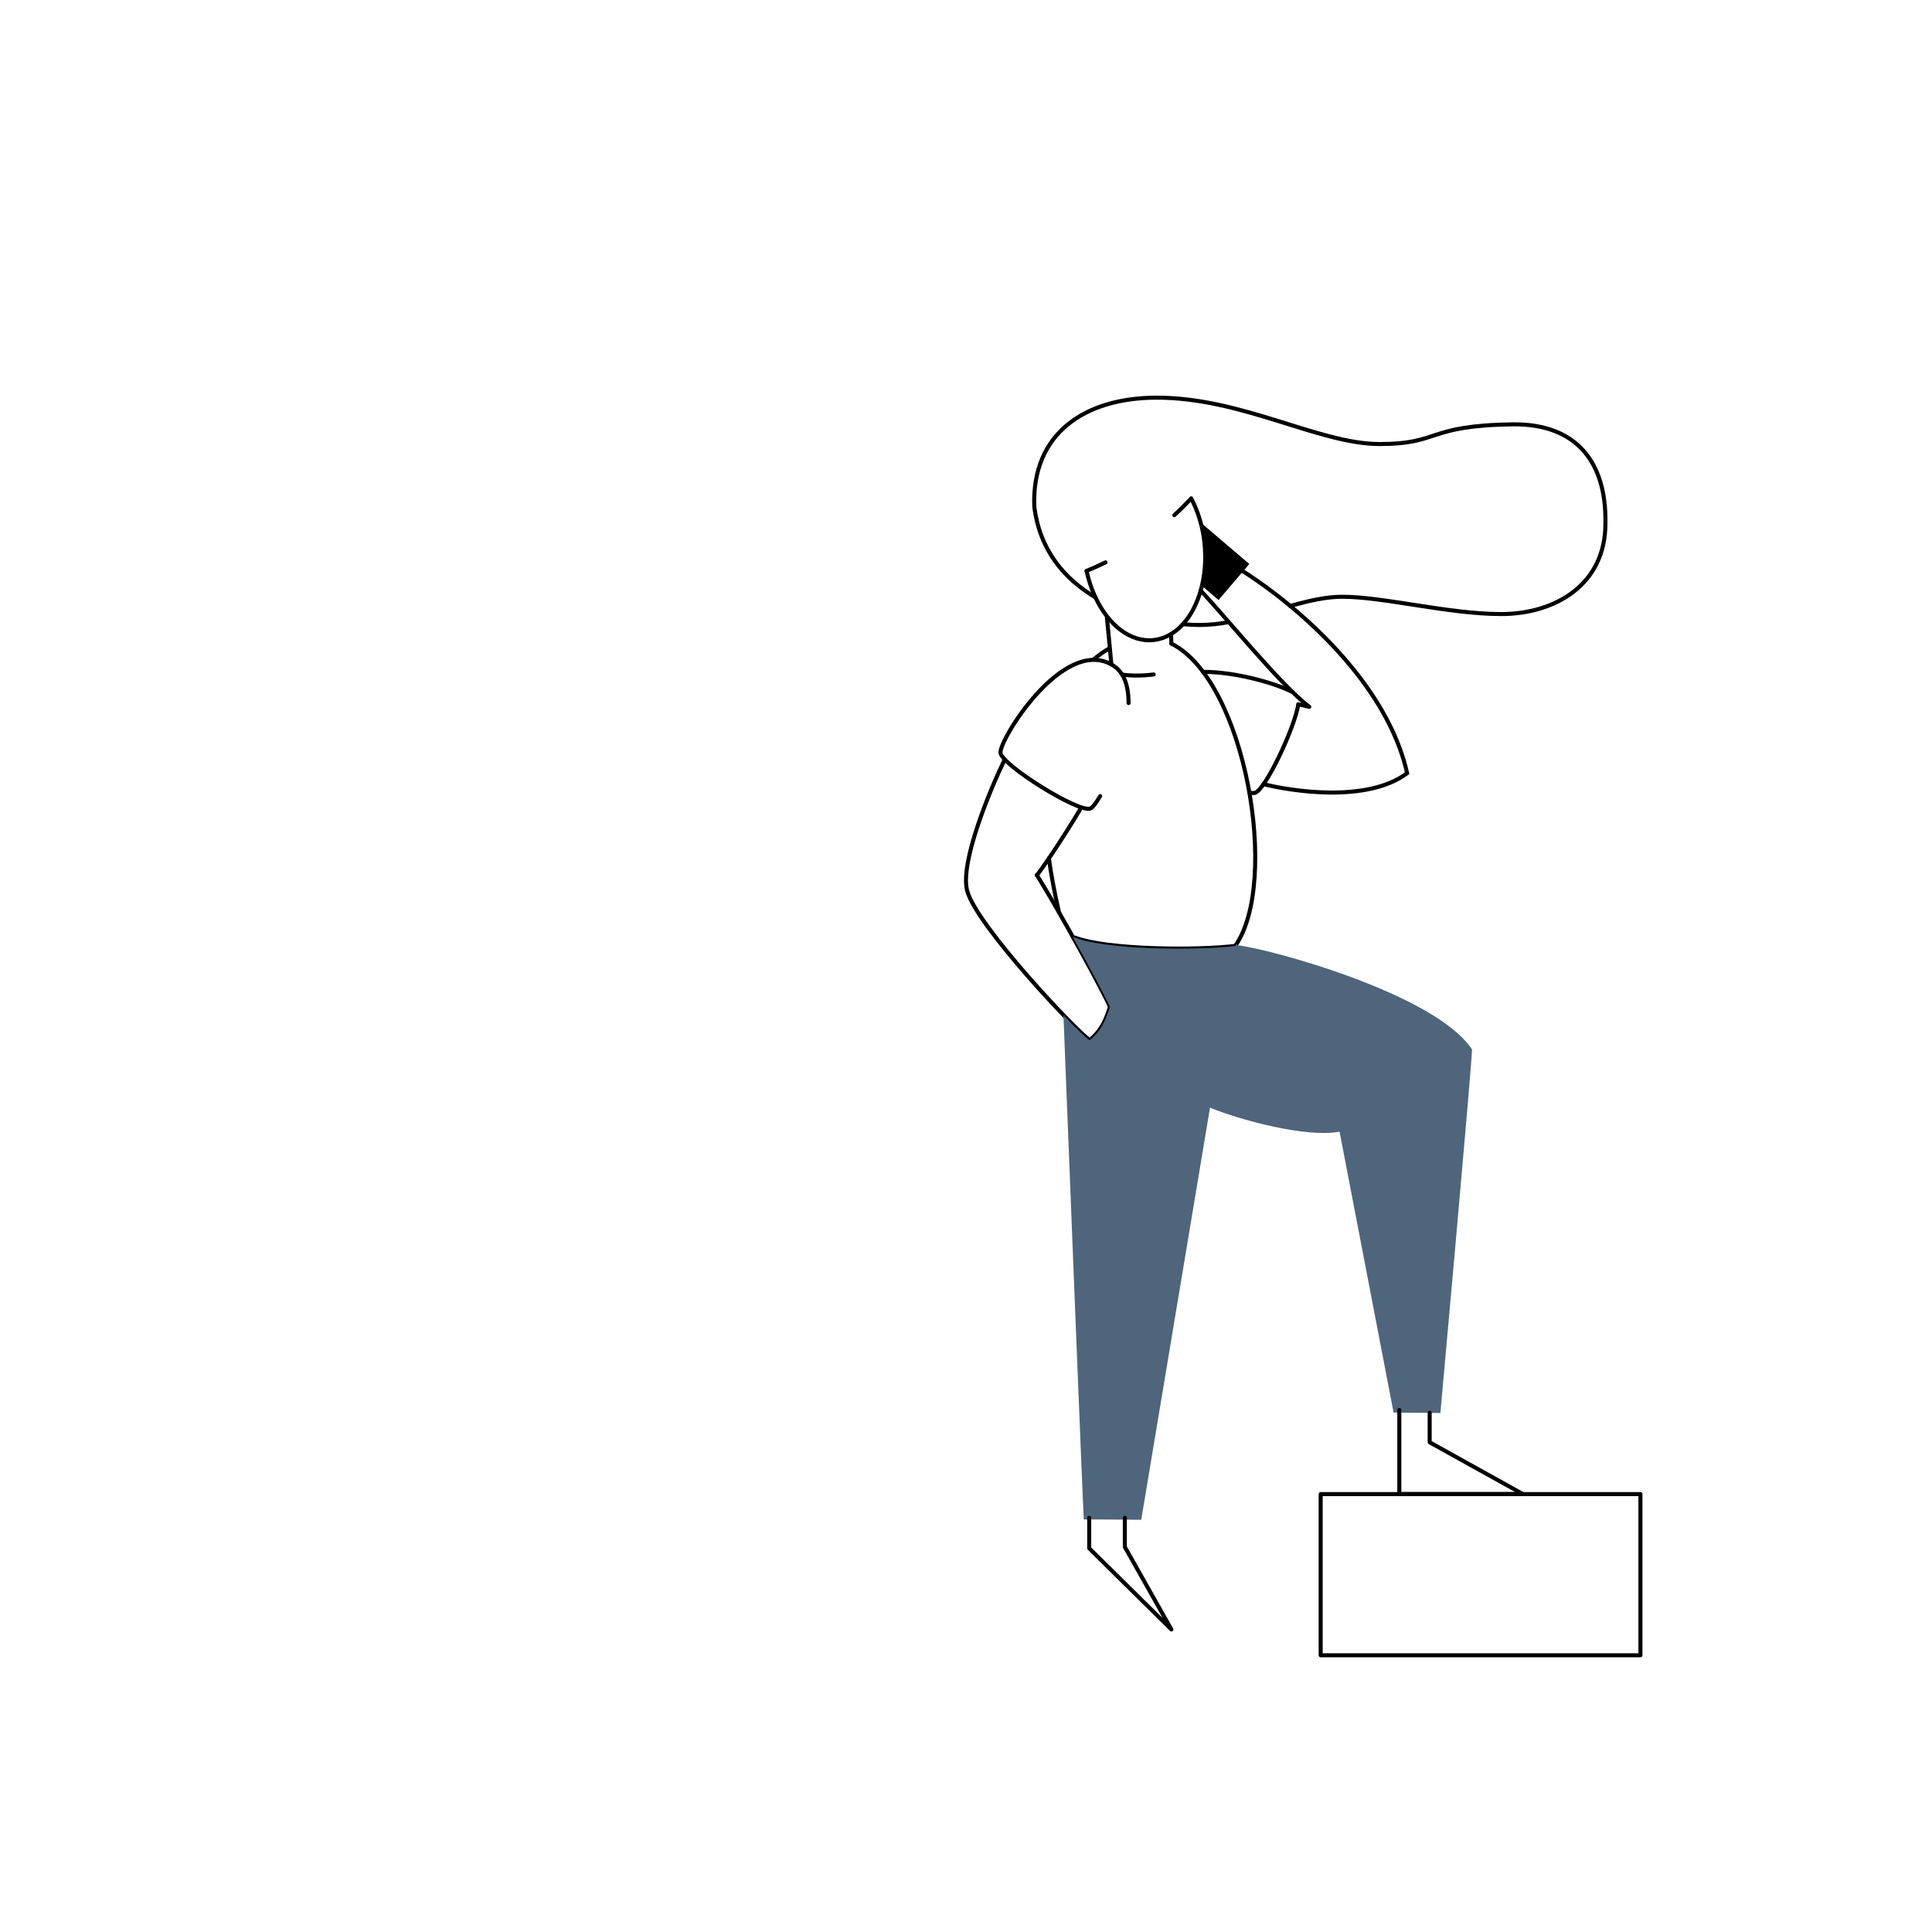 <?xml version="1.0" encoding="UTF-8"?> <svg xmlns="http://www.w3.org/2000/svg" width="1200" height="1200" viewBox="0 0 1200 1200" fill="none"> <g clip-path="url(#clip0)"> <path d="M763.204 386.383C757.311 387.531 751.326 388.136 745.324 388.193C742.324 388.193 738.864 388.053 735.144 387.723" stroke="black" stroke-width="2.5" stroke-miterlimit="10"></path> <path d="M680.394 371.033C661.474 359.853 645.714 342.033 642.394 314.393C640.874 268.743 674.274 247.293 717.604 247.003C771.184 246.653 818.934 275.803 856.954 275.803C894.974 275.803 885.464 264.283 939.954 263.553C979.054 263.233 997.684 286.983 997.154 324.403C997.564 363.473 965.454 381.403 932.474 381.403C899.494 381.403 859.604 370.653 833.544 370.653C823.634 370.653 812.754 373.193 801.454 376.333" stroke="black" stroke-width="2.5" stroke-miterlimit="10"></path> <path d="M812.933 438.973C810.713 438.403 808.483 437.883 806.413 437.493" stroke="black" stroke-width="2.5" stroke-miterlimit="10" stroke-linecap="round"></path> <path d="M745.714 366.783C762.924 385.073 795.234 425.253 813.204 439.033" stroke="black" stroke-width="2.5" stroke-miterlimit="10" stroke-linecap="round"></path> <path d="M801.404 376.363C779.404 358.103 758.544 345.913 748.584 342.313" stroke="black" stroke-width="2.5" stroke-miterlimit="10" stroke-linecap="round"></path> <path d="M784.813 487.053C801.063 491.103 848.693 499.143 874.003 480.253C864.563 438.433 831.843 401.593 801.403 376.363" stroke="black" stroke-width="2.5" stroke-miterlimit="10" stroke-linecap="round"></path> <path d="M806.413 437.493C804.083 452.263 785.903 490.743 779.413 492.493C778.269 492.646 777.106 492.567 775.993 492.263" stroke="black" stroke-width="2.5" stroke-linecap="round" stroke-linejoin="round"></path> <path d="M747.243 417.293C767.843 417.293 792.313 424.503 802.063 429.523" stroke="black" stroke-width="2.5" stroke-miterlimit="10" stroke-linecap="round"></path> <path d="M678.993 409.853C682.183 407.055 685.659 404.601 689.363 402.533" stroke="black" stroke-width="2.5" stroke-miterlimit="10"></path> <path d="M657.804 566.763C655.024 554.833 652.944 543.653 651.474 533.183" stroke="black" stroke-width="2.5" stroke-linecap="round" stroke-linejoin="round"></path> <path d="M727.554 399.743C773.684 422.823 795.054 548.053 767.234 587.513C744.874 590.283 688.124 590.203 667.624 582.323" stroke="black" stroke-width="2.5" stroke-linecap="round" stroke-linejoin="round"></path> <path d="M671.624 501.473C667.024 509.373 658.624 522.693 651.474 533.183" stroke="black" stroke-width="2.5" stroke-miterlimit="10"></path> <path d="M643.954 543.483C657.784 565.273 686.954 618.883 689.434 625.483C686.994 632.483 684.804 639.553 676.874 645.983C670.074 642.113 606.164 574.693 600.674 553.083C596.234 535.603 614.854 490.603 624.054 471.713" stroke="black" stroke-width="2.5" stroke-linecap="round" stroke-linejoin="round"></path> <path d="M651.474 533.183C648.704 537.253 646.134 540.903 644.054 543.643" stroke="black" stroke-width="2.5" stroke-linecap="round" stroke-linejoin="round"></path> <path d="M727.554 399.743C727.464 397.483 727.394 395.403 727.354 393.833" stroke="black" stroke-width="2.5" stroke-linecap="round" stroke-linejoin="round"></path> <path d="M697.054 419.033C703.539 419.828 710.1 419.784 716.574 418.903" stroke="black" stroke-width="2.5" stroke-miterlimit="10" stroke-linecap="round"></path> <path d="M687.453 383.053C687.773 385.593 689.453 403.463 690.273 412.433" stroke="black" stroke-width="2.5" stroke-miterlimit="10"></path> <path d="M683.314 494.453C680.784 498.823 678.594 501.653 677.254 502.173C670.054 505.053 622.414 475.303 621.424 467.603C620.434 459.903 659.784 395.793 690.294 412.673" stroke="black" stroke-width="2.5" stroke-linecap="round" stroke-linejoin="round"></path> <path d="M696.974 419.023C699.854 423.683 700.974 429.843 700.974 436.693" stroke="black" stroke-width="2.5" stroke-linecap="round" stroke-linejoin="round"></path> <path d="M745.714 324.503C746.862 328.673 747.665 332.931 748.114 337.233C749.087 346.139 748.553 355.145 746.534 363.873L756.864 372.683L775.954 350.293L745.714 324.503Z" fill="black"></path> <path d="M690.294 412.673L690.904 413.013C693.388 414.486 695.472 416.546 696.974 419.013" stroke="black" stroke-width="2.5" stroke-miterlimit="10"></path> <path d="M734.743 387.693C744.743 376.693 750.273 357.873 748.113 337.233C747.125 327.562 744.337 318.16 739.893 309.513C736.52 313.153 733.01 316.65 729.363 320.003" stroke="black" stroke-width="2.5" stroke-linecap="round" stroke-linejoin="round"></path> <path d="M680.394 371.043C688.494 388.273 702.194 399.133 716.594 397.533C723.514 396.773 729.704 393.233 734.744 387.693" stroke="black" stroke-width="2.5" stroke-linecap="round" stroke-linejoin="round"></path> <path d="M674.884 354.603C676.095 360.28 677.943 365.801 680.394 371.063" stroke="black" stroke-width="2.5" stroke-linecap="round" stroke-linejoin="round"></path> <path d="M686.624 349.313C682.784 351.207 678.87 352.963 674.884 354.583" stroke="black" stroke-width="2.5" stroke-linecap="round" stroke-linejoin="round"></path> <path d="M820.294 928.003H1018.9V1028.13H820.294V928.003Z" stroke="black" stroke-width="2.5" stroke-linecap="round" stroke-linejoin="round"></path> <path d="M768.423 587.123L768.513 586.573H767.883C767.663 586.893 767.453 587.233 767.233 587.573C744.353 590.403 685.523 590.253 666.233 581.823C677.453 601.963 687.923 621.723 689.383 625.593C686.943 632.593 684.753 639.663 676.823 646.093C674.943 645.023 668.693 639.093 660.523 630.613C664.353 727.923 672.593 935.973 673.173 943.763C680.313 943.693 708.843 943.963 708.843 943.963L751.563 687.963C769.333 695.393 811.283 706.873 832.033 702.903L865.583 877.373L894.653 877.633C894.653 877.633 913.323 671.353 914.323 651.903C891.483 616.923 786.333 588.753 768.423 587.123Z" fill="#4E657C"></path> <path d="M676.533 942.773V961.693L727.573 1012.09L698.653 960.843V942.773" stroke="black" stroke-width="2.5" stroke-linecap="round" stroke-linejoin="round"></path> <path d="M869.144 875.773V928.003H945.904L887.994 895.843V877.473" stroke="black" stroke-width="2.5" stroke-linecap="round" stroke-linejoin="round"></path> </g> <defs> <clipPath id="clip0"> <rect width="1200" height="1200" fill="white"></rect> </clipPath> </defs> </svg> 